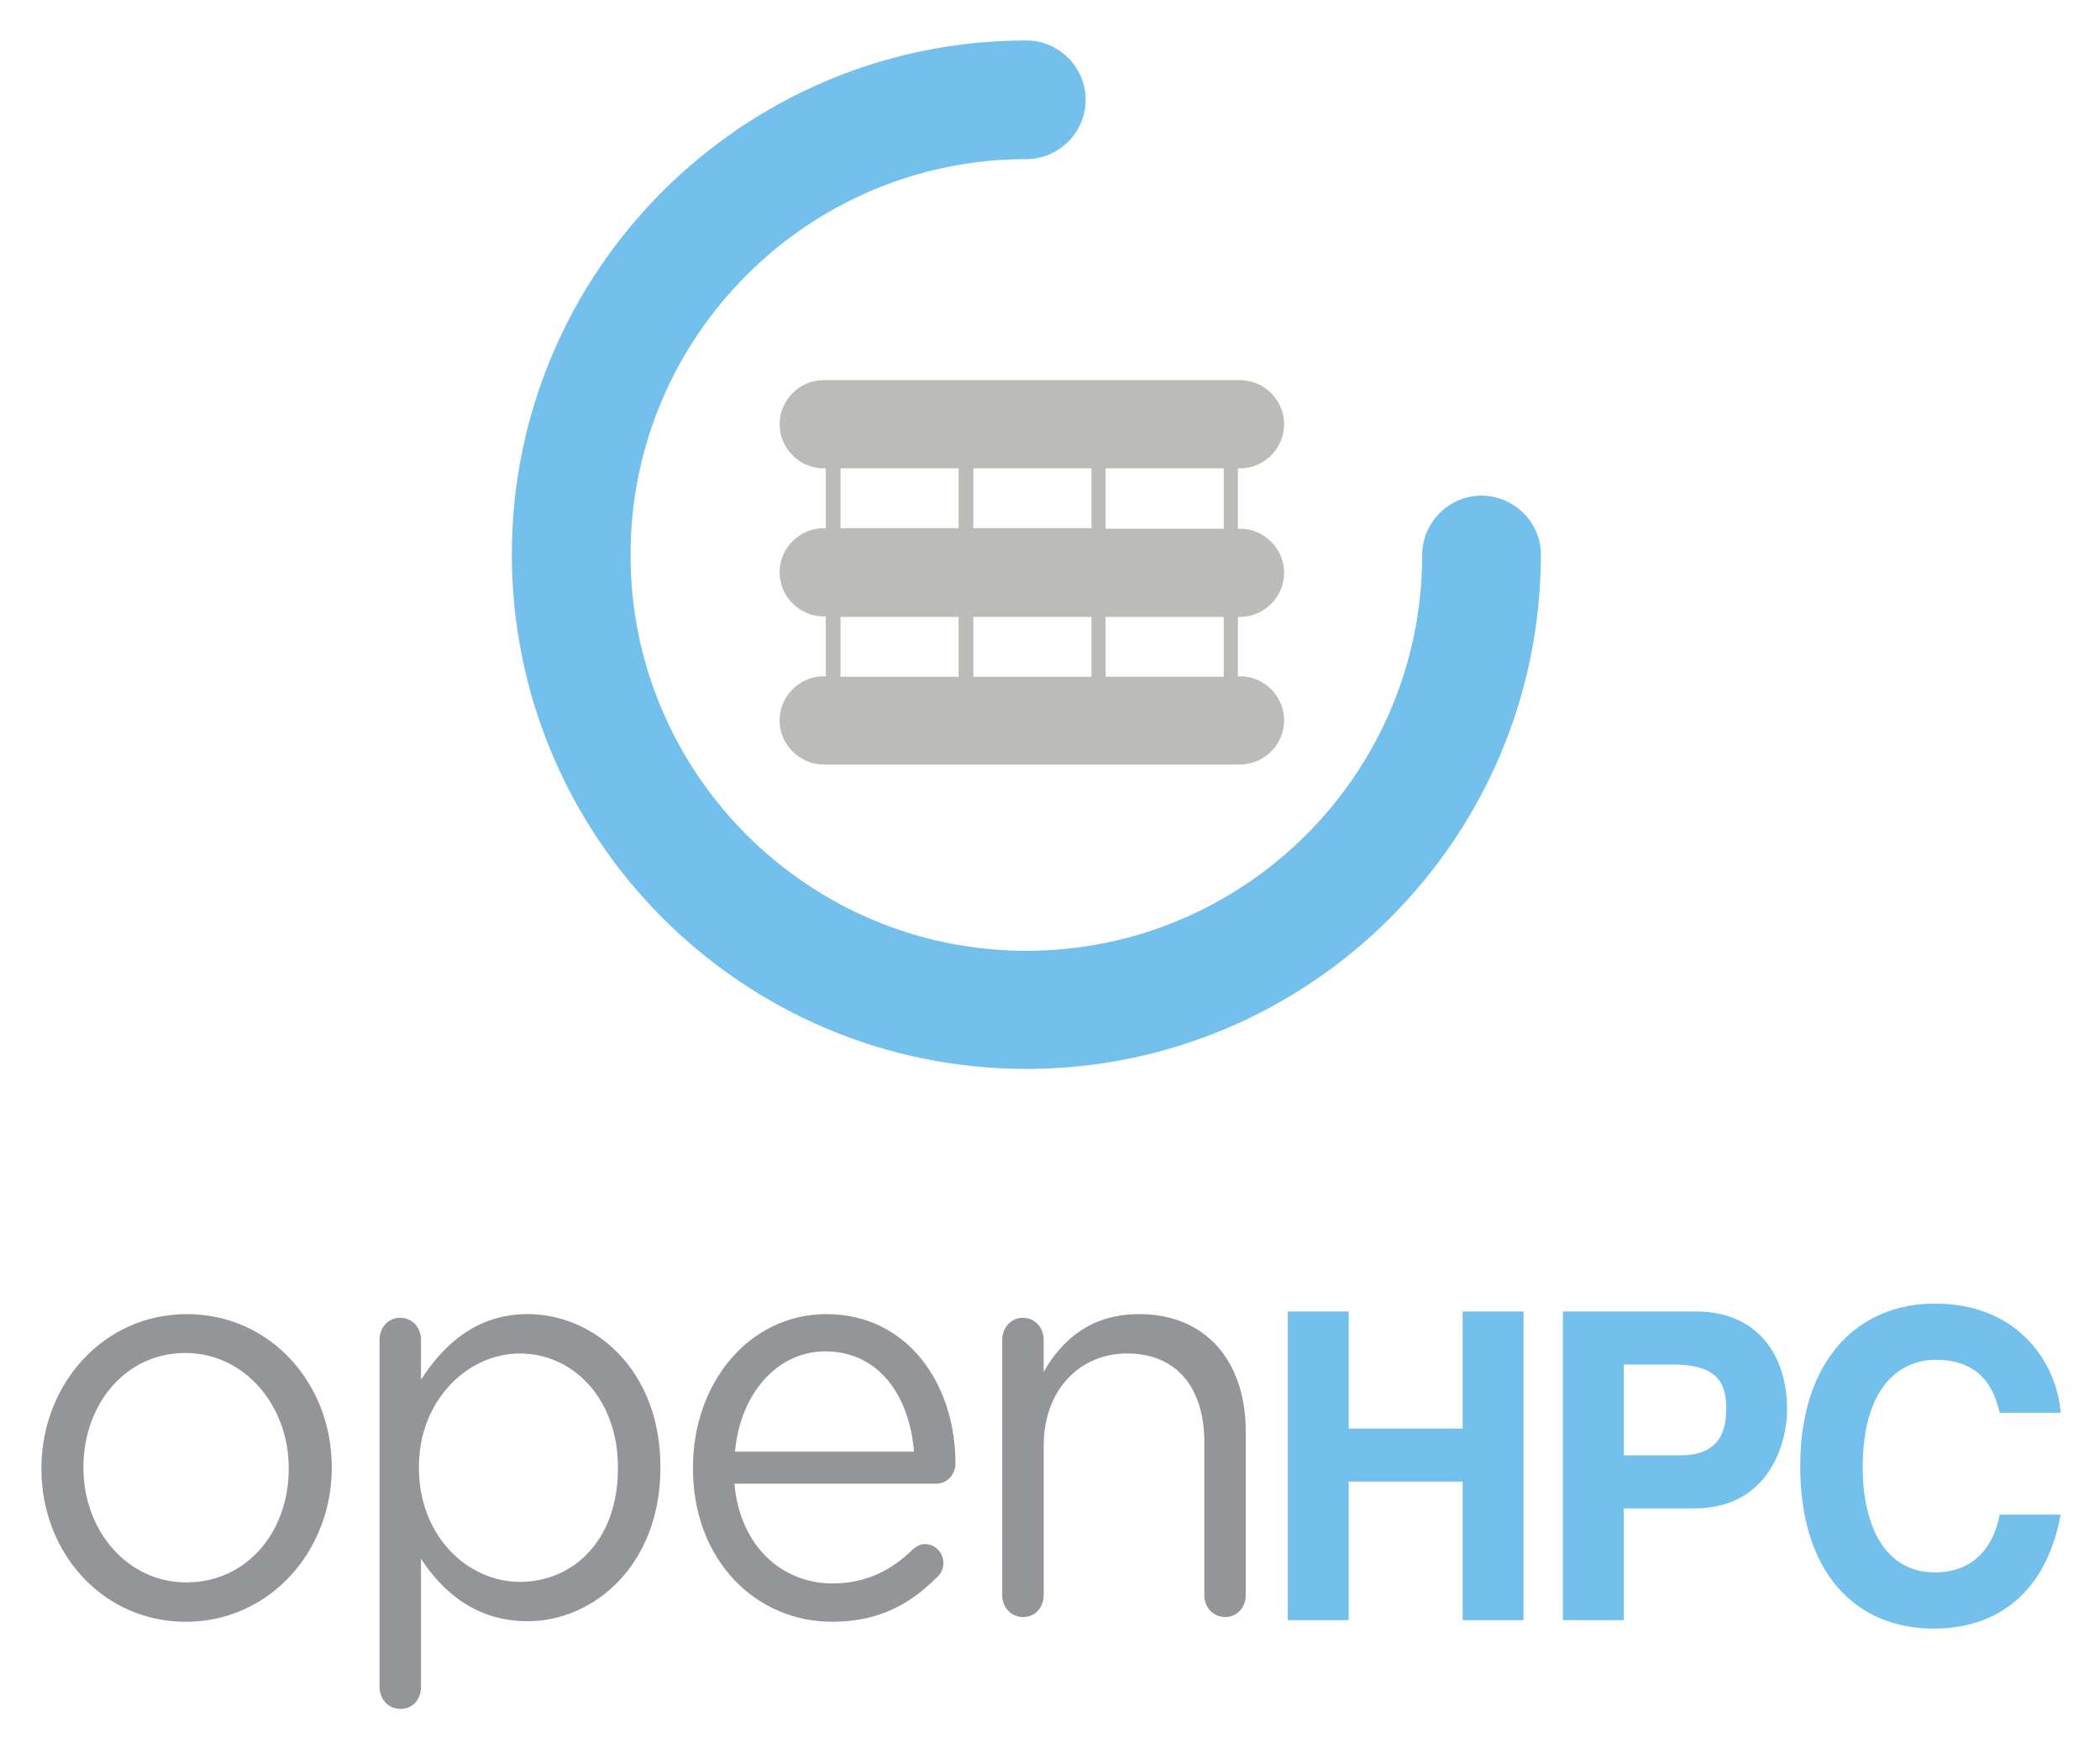 <svg xmlns="http://www.w3.org/2000/svg" role="img" viewBox="-13.74 -11.74 1026.48 854.48"><title>OpenHPC logo</title><style>svg {enable-background:new 0 0 1000 831.64}</style><style>.st226{fill:#72c0eb}</style><path fill="#939598" d="M6.51 706.32v-.51c0-40.55 30.02-75.19 71.08-75.19 40.8 0 70.83 33.87 70.83 74.68v.51c0 40.55-30.28 75.19-71.34 75.19-40.8-.01-70.57-33.88-70.57-74.68zm120.87 0v-.51c0-30.79-21.81-56.2-50.55-56.2-29.51 0-49.78 25.41-49.78 55.69v.51c0 30.79 21.56 55.94 50.3 55.94 29.76 0 50.03-24.9 50.03-55.43zm44.4-63.13c0-6.16 4.36-10.78 10.01-10.78 5.9 0 10.26 4.62 10.26 10.78v19.5c11.03-17.19 27.2-32.08 52.09-32.08 32.59 0 64.93 27.2 64.93 74.68v.51c0 46.96-32.08 74.93-64.93 74.93-25.15 0-41.57-14.37-52.09-30.54v62.62c0 6.16-4.11 10.78-10.01 10.78-5.9 0-10.26-4.62-10.26-10.78V643.19zm116.51 62.87v-.51c0-33.87-22.07-55.69-47.99-55.69-25.15 0-49.27 22.58-49.27 55.43v.51c0 33.36 23.87 55.69 49.27 55.69 26.43 0 47.99-20.53 47.99-55.43zm104.7 74.93c-37.47 0-68.01-30.28-68.01-74.93v-.51c0-41.57 27.72-74.93 65.18-74.93 40.29 0 63.13 34.9 63.13 72.88 0 5.9-4.36 10.01-9.5 10.01h-98.54c2.82 31.05 23.61 48.76 47.99 48.76 16.94 0 29.26-6.93 39.26-16.68 1.54-1.28 3.34-2.57 5.9-2.57 4.88 0 8.98 4.11 8.98 9.24 0 2.57-1.03 5.13-3.08 6.93-13.08 13.08-28.22 21.8-51.31 21.8zm40.03-83.14c-2.05-26.18-16.42-49.02-43.37-49.02-23.61 0-41.57 20.79-44.14 49.02h87.51zm43.11-54.66c0-5.9 4.36-10.78 10.01-10.78 5.9 0 10.26 4.62 10.26 10.78v15.65c8.98-15.65 23.1-28.23 46.71-28.23 32.85 0 52.09 23.35 52.09 57.48v79.81c0 6.16-4.36 10.78-10.01 10.78-5.9 0-10.26-4.62-10.26-10.78v-74.68c0-26.69-13.6-43.37-37.72-43.37-23.35 0-40.8 17.96-40.8 45.17v72.88c0 6.16-4.11 10.78-10.01 10.78-5.9 0-10.26-4.62-10.26-10.78l-.01-124.71z"/><path d="M645.51 712.47v67.75h-29.77V629.33h29.77v57.23h55.69v-57.23h29.77v150.89H701.2v-67.75h-55.69zm134.47 67.75h-29.77V629.33h65.18c27.72 0 44.4 18.73 44.4 48.25 0 13.6-7.19 47.99-45.42 47.99h-34.39v54.65zm27.71-80.58c22.33 0 22.33-16.68 22.33-23.61 0-14.63-7.7-20.79-26.18-20.79h-23.87v44.4h27.72zm156.03-20.78c-2.31-8.98-6.93-25.92-31.56-25.92-14.37 0-35.41 10.01-35.41 52.61 0 27.2 10.01 51.32 35.41 51.32 16.42 0 27.97-9.75 31.56-28.23h29.77c-5.9 32.85-26.18 55.69-62.1 55.69-37.98 0-65.18-27.2-65.18-79.3 0-52.61 28.74-79.55 65.7-79.55 42.6 0 60.05 31.05 61.59 53.38h-29.78z" class="st226"/><path d="M710.43 230.54c-15.91 0-29 13.09-29 29 0 106.76-86.74 193.49-193.49 193.49s-193.49-86.74-193.49-193.49 86.73-193.5 193.49-193.5c15.91 0 29-13.09 29-29s-13.09-29-29-29c-138.58 0-251.49 112.66-251.49 251.23s112.66 251.49 251.49 251.49c138.58 0 251.49-112.66 251.49-251.49 0-15.65-13.09-28.73-29-28.73z" class="st226"/><path fill="#bbbcb8" d="M592.38 289.82c11.8 0 21.56-9.75 21.56-21.56s-9.75-21.56-21.56-21.56h-1.03v-29.51h1.03c11.8 0 21.56-9.75 21.56-21.56s-9.75-21.56-21.56-21.56h-203.5c-11.8 0-21.56 9.75-21.56 21.56s9.75 21.56 21.56 21.56h1.03v29.26h-1.03c-11.8 0-21.56 9.75-21.56 21.56s9.75 21.56 21.56 21.56h1.03v29.26h-1.03c-11.8 0-21.56 9.75-21.56 21.56 0 11.8 9.75 21.56 21.56 21.56h203.5c11.8 0 21.56-9.75 21.56-21.56 0-11.8-9.75-21.56-21.56-21.56h-1.03v-29h1.03zm-7.95-43.12h-57.74v-29.51h57.74v29.51zm-122.41 0v-29.51h57.74v29.26h-57.74v.25zm57.74 43.12v29.26h-57.74v-29.26h57.74zm-122.67-72.63h57.74v29.26h-57.74v-29.26zm0 72.63h57.74v29.26h-57.74v-29.26zm187.34 29.25h-57.74v-29.26h57.74v29.26z"/></svg>
